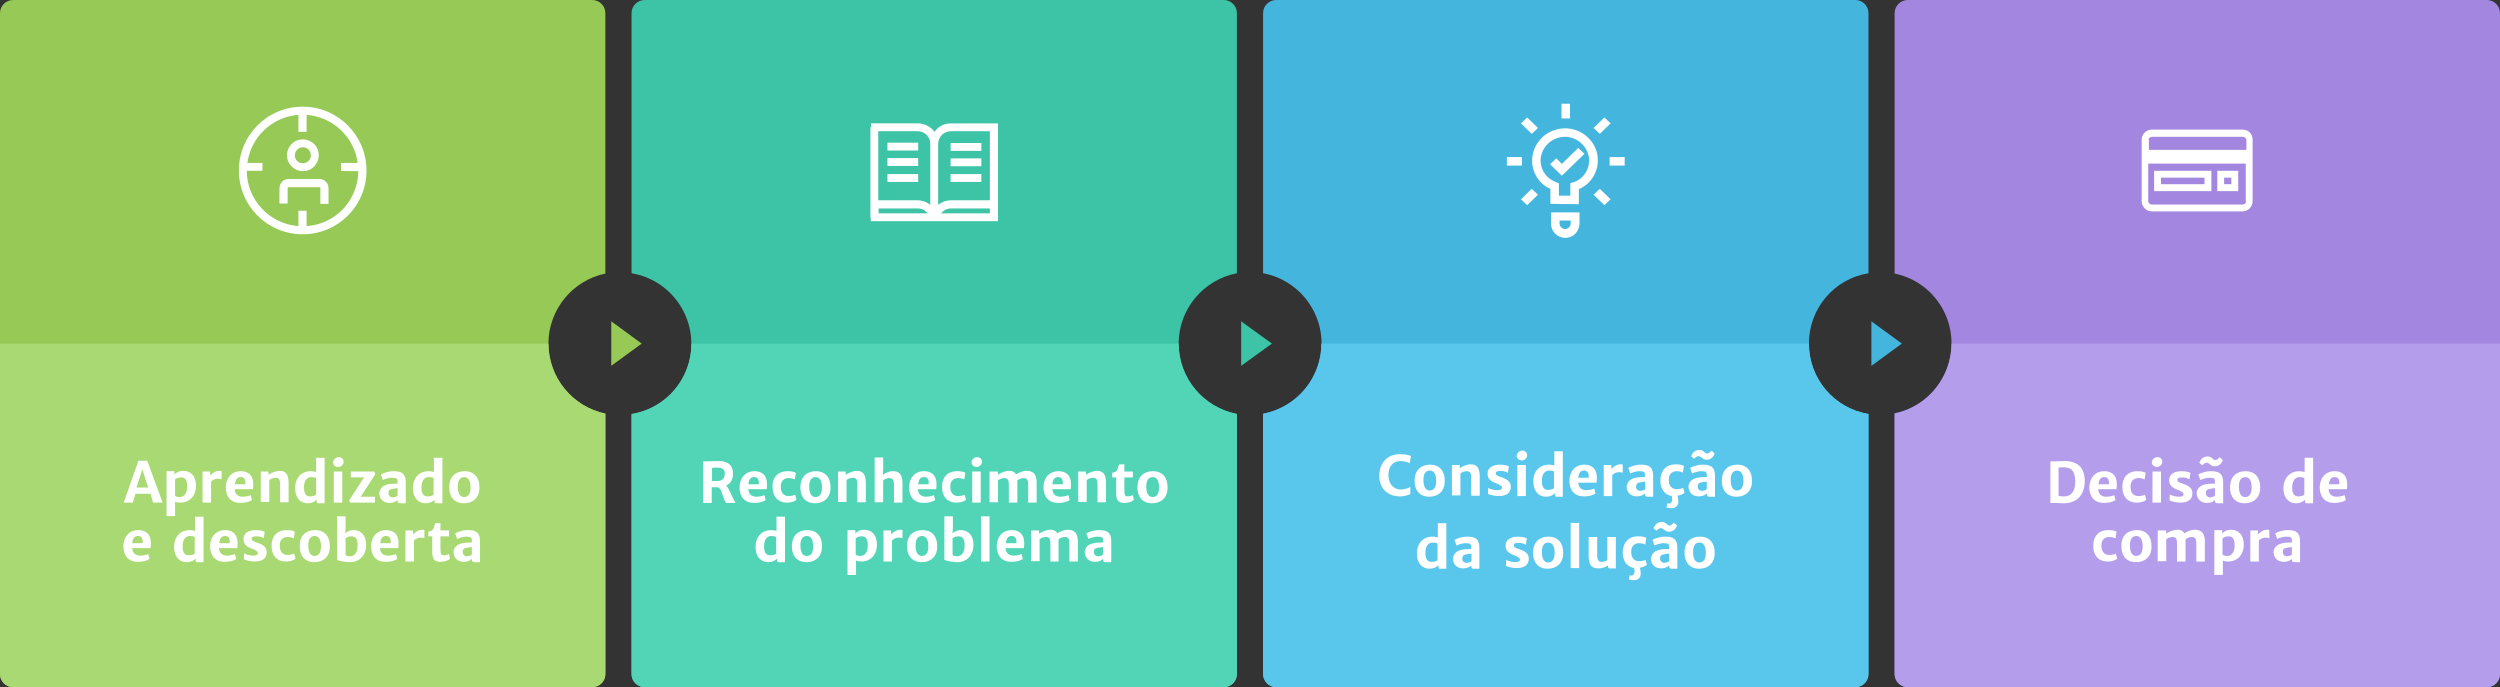 <?xml version="1.0" encoding="utf-8"?>
<!-- Generator: Adobe Illustrator 19.2.1, SVG Export Plug-In . SVG Version: 6.00 Build 0)  -->
<svg version="1.1" id="Layer_1" xmlns="http://www.w3.org/2000/svg" xmlns:xlink="http://www.w3.org/1999/xlink" x="0px" y="0px"
	 viewBox="0 0 764 210" style="enable-background:new 0 0 764 210;" xml:space="preserve">
<rect x="0" y="0" width="764" height="210" fill="#333333" stroke="none"/>
<style type="text/css">
	.st0{fill:#3DC3A5;}
	.st1{fill:#A386DF;}
	.st2{fill:#44B6DE;}
	.st3{fill:#52D5B7;}
	.st4{fill:#B49EEC;}
	.st5{fill:#96C955;}
	.st6{fill:#A9D973;}
	.st7{enable-background:new    ;}
	.st8{fill:#FFFFFF;}
	.st9{fill:#59C7EB;}
</style>
<title>jornada-hori</title>
<path class="st0" d="M360.2,105c0-10.5,7.5-19.5,17.8-21.5V4c0-2.2-1.8-4-4-4H197c-2.2,0-4,1.8-4,4v79.5c11.9,2,19.9,13.2,18,25.1
	c-1.5,9.2-8.8,16.5-18,18V206c0,2.2,1.8,4,4,4h177c2.2,0,4-1.8,4-4v-79.5C367.7,124.5,360.2,115.5,360.2,105z"/>
<path class="st1" d="M760,0H583c-2.2,0-4,1.8-4,4v79.6c11.8,2.4,19.4,14,16.9,25.8c-1.8,8.5-8.4,15.2-16.9,16.9V206c0,2.2,1.8,4,4,4
	h177c2.2,0,4-1.8,4-4V4C764,1.8,762.2,0,760,0z"/>
<path class="st2" d="M552.8,105c0-10.7,7.7-19.8,18.2-21.5V4c0-2.2-1.8-4-4-4H390c-2.2,0-4,1.8-4,4v79.5
	c11.8,2.2,19.7,13.6,17.5,25.4c-1.7,8.9-8.6,15.8-17.5,17.5V206c0,2.2,1.8,4,4,4h177c2.2,0,4-1.8,4-4v-79.5
	C560.5,124.8,552.8,115.7,552.8,105z"/>
<path class="st3" d="M360.2,105H211.3c0,10.7-7.7,19.8-18.3,21.5V206c0,2.2,1.8,4,4,4h177c2.2,0,4-1.8,4-4v-79.5
	C367.7,124.5,360.2,115.5,360.2,105z"/>
<path class="st4" d="M596.4,105c0,10.3-7.3,19.3-17.4,21.4V206c0,2.2,1.8,4,4,4h177c2.2,0,4-1.8,4-4V105H596.4z"/>
<path class="st5" d="M167.6,105c0-10.3,7.3-19.3,17.4-21.4V4c0-2.2-1.8-4-4-4H4C1.8,0,0,1.8,0,4v202c0,2.2,1.8,4,4,4h177
	c2.2,0,4-1.8,4-4v-79.6C174.9,124.3,167.6,115.3,167.6,105z"/>
<path class="st6" d="M167.6,105H0v101c0,2.2,1.8,4,4,4h177c2.2,0,4-1.8,4-4v-79.6C174.9,124.3,167.6,115.3,167.6,105z"/>
<g class="st7">
	<path class="st8" d="M42.3,140.8h2.7l4.7,12.8h-2.9l-0.8-2.7h-4.6l-0.8,2.7h-2.8L42.3,140.8z M45.3,149l-1.4-4.3l-0.4-1.3l-0.4,1.3
		l-1.4,4.3H45.3z"/>
	<path class="st8" d="M53.5,154.7v3h-2.6v-13.7h2.4v1c0.4-0.4,1.2-1.1,2.8-1.1c2,0,3.8,1.4,3.8,4.5c0,3.1-1.9,5.2-4.8,5.2
		c-0.7,0-1.2-0.1-1.6-0.3L53.5,154.7z M55,151.9c1.2,0,2.2-1.1,2.2-3.2c0-2.2-0.7-2.8-1.9-2.8c-0.7,0-1.4,0.3-1.8,0.6v5
		C53.8,151.8,54.4,151.9,55,151.9z"/>
	<path class="st8" d="M61.9,144.1h2.3l0.1,1.3c0.4-0.7,1.5-1.5,2.7-1.5c0.3,0,0.6,0,0.7,0.1v2.5c-0.2-0.1-0.4-0.2-1.1-0.2
		c-1.1,0-1.7,0.5-2.1,0.9v6.4h-2.6V144.1z"/>
	<path class="st8" d="M73.6,144c2,0,3.7,1,3.8,3.7c0,0.7,0,1.4-0.1,1.8h-5.6c0.1,1.6,1.1,2.3,2.5,2.3c0.7,0,1.9-0.2,2.4-0.5l0.4,1.5
		c-0.6,0.5-2,0.9-3.5,0.9c-2.9,0-4.5-1.8-4.5-4.9C69.1,146.1,70.7,144,73.6,144z M75,148c0.1-1.4-0.3-2.2-1.4-2.2
		c-1,0-1.6,0.5-1.8,2.2H75z"/>
	<path class="st8" d="M79.6,144.1H82l0.1,1c0.6-0.5,1.9-1.1,3.1-1.2c2-0.1,3,0.9,3,3.7v5.9h-2.6v-5.4c0-1.6-0.3-2.1-1.4-2.1
		c-0.5,0-1.3,0.2-1.9,0.7v6.7h-2.6V144.1z"/>
	<path class="st8" d="M95,144c0.6,0,1.2,0.1,1.6,0.3l0-0.8v-3.6h2.6v13.9h-1.8c-0.4,0-0.6-0.1-0.6-0.5v-0.6
		c-0.4,0.4-1.2,1.1-2.8,1.1c-2,0-3.8-1.5-3.8-4.6C90.2,146,92.1,144,95,144z M96.6,151.2v-5.1c-0.3-0.2-0.9-0.3-1.5-0.3
		c-1.2,0-2.2,1-2.2,3.1c0,2.1,0.7,2.8,1.9,2.8C95.5,151.7,96.2,151.5,96.6,151.2z"/>
	<path class="st8" d="M101.8,141.3c0-0.8,0.8-1.6,1.7-1.6c0.9,0,1.5,0.6,1.5,1.4c0,0.9-0.8,1.6-1.6,1.6
		C102.4,142.7,101.8,142.1,101.8,141.3z M102,144.1h2.6v9.5H102V144.1z"/>
	<path class="st8" d="M110.8,146.6l0.5-0.7h-4.1l0-1.8h7.2l0.3,0.8l-4,6.2l-0.5,0.7h4.4v1.8H107l-0.3-0.7L110.8,146.6z"/>
	<path class="st8" d="M117.7,148.3c1-0.5,2.6-0.5,3.8-0.5v-0.6c0-1-0.3-1.2-1.9-1.2c-0.5,0-1.8,0.3-2.6,0.7l-0.6-1.7
		c0.6-0.4,2.3-1,3.8-1c2.6,0,3.8,0.7,3.8,3.5v6.3h-1.5c-0.6,0-1,0-1-0.9v-0.1c-0.5,0.5-1.3,0.9-2.5,0.9c-1.9,0-3.1-1.3-3.1-3.1
		C116.1,149.5,116.7,148.7,117.7,148.3z M120,152c0.6,0,1.3-0.3,1.5-0.5v-2.3c-0.6,0-1.6,0.2-2,0.3c-0.4,0.1-0.8,0.4-0.8,1.1
		C118.7,151.5,119.3,152,120,152z"/>
	<path class="st8" d="M131,144c0.6,0,1.2,0.1,1.6,0.3l0-0.8v-3.6h2.6v13.9h-1.8c-0.4,0-0.6-0.1-0.6-0.5v-0.6
		c-0.4,0.4-1.2,1.1-2.8,1.1c-2,0-3.8-1.5-3.8-4.6C126.2,146,128.1,144,131,144z M132.5,151.2v-5.1c-0.3-0.2-0.9-0.3-1.5-0.3
		c-1.2,0-2.2,1-2.2,3.1c0,2.1,0.7,2.8,1.9,2.8C131.4,151.7,132.1,151.5,132.5,151.2z"/>
	<path class="st8" d="M142,144c3.3,0,4.6,2.4,4.5,5.1c0,3-2,4.7-4.7,4.7c-3.3,0-4.6-2.4-4.5-5.1C137.3,145.6,139.3,144,142,144z
		 M143.8,148.9c0-1.6-0.5-3.1-1.9-3.1c-1.4,0-2,1.1-2,2.9c0,1.7,0.5,3.2,1.9,3.2C143.2,151.9,143.8,150.8,143.8,148.9z"/>
</g>
<g class="st7">
	<path class="st8" d="M42.3,162c2,0,3.7,1,3.8,3.7c0,0.7,0,1.4-0.1,1.8h-5.6c0.1,1.6,1.1,2.3,2.5,2.3c0.7,0,1.9-0.2,2.4-0.5l0.4,1.5
		c-0.6,0.5-2,0.9-3.5,0.9c-2.9,0-4.5-1.8-4.5-4.9C37.8,164.1,39.4,162,42.3,162z M43.6,166c0.1-1.4-0.3-2.2-1.4-2.2
		c-1,0-1.6,0.5-1.8,2.2H43.6z"/>
	<path class="st8" d="M58,162c0.6,0,1.2,0.1,1.6,0.3l0-0.8v-3.6h2.6v13.9h-1.8c-0.4,0-0.6-0.1-0.6-0.5v-0.6
		c-0.4,0.4-1.2,1.1-2.8,1.1c-2,0-3.8-1.5-3.8-4.6C53.2,164,55.1,162,58,162z M59.5,169.2v-5.1c-0.3-0.2-0.9-0.3-1.5-0.3
		c-1.2,0-2.2,1-2.2,3.1c0,2.1,0.7,2.8,1.9,2.8C58.5,169.7,59.1,169.5,59.5,169.2z"/>
	<path class="st8" d="M68.8,162c2,0,3.7,1,3.8,3.7c0,0.7,0,1.4-0.1,1.8h-5.6c0.1,1.6,1.1,2.3,2.5,2.3c0.7,0,1.9-0.2,2.4-0.5l0.4,1.5
		c-0.6,0.5-2,0.9-3.5,0.9c-2.9,0-4.5-1.8-4.5-4.9C64.3,164.1,65.9,162,68.8,162z M70.2,166c0.1-1.4-0.3-2.2-1.4-2.2
		c-1,0-1.6,0.5-1.8,2.2H70.2z"/>
	<path class="st8" d="M74.6,169.1c0.3,0.2,1.5,0.7,2.7,0.7c1,0,1.5-0.2,1.5-0.8c0-0.5-0.7-0.9-2-1.4c-1.7-0.6-2.4-1.5-2.4-2.9
		c0-1.8,1.6-2.7,3.8-2.7c1.3,0,2.3,0.3,2.7,0.5l-0.3,2c-0.4-0.3-1.3-0.6-2.1-0.6c-1.1,0-1.6,0.2-1.6,0.7c0,0.6,0.5,0.9,1.9,1.3
		c1.9,0.7,2.7,1.5,2.7,2.8c0,2-1.4,2.9-3.7,2.9c-1.4,0-2.8-0.4-3.3-0.7L74.6,169.1z"/>
	<path class="st8" d="M87.6,162c1.2,0,2.1,0.2,2.5,0.5l-0.3,2c-0.5-0.2-1-0.4-1.9-0.4c-1.1,0-2.4,0.6-2.4,2.5c-0.1,2,1,3,2.3,3
		c0.9,0,1.7-0.2,2.1-0.4l0.4,1.5c-0.6,0.6-1.7,0.9-2.9,0.9c-2.9,0-4.4-2-4.4-4.7C82.9,164.2,84.4,162,87.6,162z"/>
	<path class="st8" d="M96.3,162c3.3,0,4.6,2.4,4.5,5.1c0,3-2,4.7-4.7,4.7c-3.3,0-4.6-2.4-4.5-5.1C91.6,163.6,93.6,162,96.3,162z
		 M98.1,166.9c0-1.6-0.5-3.1-1.9-3.1c-1.4,0-2,1.1-2,2.9c0,1.7,0.5,3.2,1.9,3.2C97.5,169.9,98.1,168.8,98.1,166.9z"/>
	<path class="st8" d="M103,157.8h2.6v3.6l-0.1,1.6c0.4-0.4,1.2-1,2.6-1c2,0,3.8,1.4,3.8,4.5c0,3.1-2,5.3-4.9,5.3
		c-1.7,0-3.7-0.5-4-0.7V157.8z M107.1,170c1.2,0,2.2-1.2,2.2-3.3c0-2.2-0.7-2.8-1.9-2.8c-0.7,0-1.4,0.3-1.8,0.6v5.1
		C105.8,169.9,106.3,170,107.1,170z"/>
	<path class="st8" d="M118,162c2,0,3.7,1,3.8,3.7c0,0.7,0,1.4-0.1,1.8h-5.6c0.1,1.6,1.1,2.3,2.5,2.3c0.7,0,1.9-0.2,2.4-0.5l0.4,1.5
		c-0.6,0.5-2,0.9-3.5,0.9c-2.9,0-4.5-1.8-4.5-4.9C113.5,164.1,115.1,162,118,162z M119.4,166c0.1-1.4-0.3-2.2-1.4-2.2
		c-1,0-1.6,0.5-1.8,2.2H119.4z"/>
	<path class="st8" d="M123.9,162.1h2.3l0.1,1.3c0.4-0.7,1.5-1.5,2.7-1.5c0.3,0,0.6,0,0.7,0.1v2.5c-0.2-0.1-0.4-0.2-1.1-0.2
		c-1.1,0-1.7,0.5-2.1,0.9v6.4h-2.6V162.1z"/>
	<path class="st8" d="M132,163.9h-1.1v-1.4c0.8-0.2,1.3-0.4,1.5-0.9c0.2-0.4,0.4-1,0.6-1.7h1.6v2.2h2.6v1.8h-2.6v3.8
		c0,1.9,0.3,2,1.1,2c0.4,0,1.2-0.2,1.5-0.4l0.3,1.5c-0.5,0.4-1.5,0.9-2.8,0.9c-1.9,0-2.6-0.8-2.6-2.9V163.9z"/>
	<path class="st8" d="M140.4,166.3c1-0.5,2.6-0.5,3.8-0.5v-0.6c0-1-0.3-1.2-1.9-1.2c-0.5,0-1.8,0.3-2.6,0.7l-0.6-1.7
		c0.6-0.4,2.3-1,3.8-1c2.6,0,3.8,0.7,3.8,3.5v6.3h-1.5c-0.6,0-1,0-1-0.9v-0.1c-0.5,0.5-1.3,0.9-2.5,0.9c-1.9,0-3.1-1.3-3.1-3.1
		C138.7,167.5,139.4,166.7,140.4,166.3z M142.7,170c0.6,0,1.3-0.3,1.5-0.5v-2.3c-0.6,0-1.6,0.2-2,0.3c-0.4,0.1-0.8,0.4-0.8,1.1
		C141.4,169.5,142,170,142.7,170z"/>
</g>
<g class="st7">
	<path class="st8" d="M214.9,141h1.2c0.8,0,1.5-0.1,3.4-0.1c2.4,0,4.5,0.8,4.5,3.8c0,2-0.8,3.1-2.1,3.7c1,0.9,1.5,2.9,2.4,4.4
		l0.5,0.9h-2.9c-0.1-0.2-0.2-0.4-0.5-0.9c-0.7-1.5-1-3.9-2.2-3.9c-0.4,0-1,0-1.7,0v4.8h-2.6V141z M219.3,147c1.6,0,2.2-1.1,2.2-2.2
		c0-1-0.3-1.9-2.3-1.9c-0.6,0-1.2,0-1.6,0.1v4C217.9,147,218.9,147,219.3,147z"/>
	<path class="st8" d="M230.6,144c2,0,3.7,1,3.8,3.7c0,0.7,0,1.4-0.1,1.8h-5.6c0.1,1.6,1.1,2.3,2.5,2.3c0.7,0,1.9-0.2,2.4-0.5
		l0.4,1.5c-0.6,0.5-2,0.9-3.5,0.9c-2.9,0-4.5-1.8-4.5-4.9C226.1,146.1,227.7,144,230.6,144z M231.9,148c0.1-1.4-0.3-2.2-1.4-2.2
		c-1,0-1.6,0.5-1.8,2.2H231.9z"/>
	<path class="st8" d="M240.7,144c1.2,0,2.1,0.2,2.5,0.5l-0.3,2c-0.5-0.2-1-0.4-1.9-0.4c-1.1,0-2.4,0.6-2.4,2.5c-0.1,2,1,3,2.3,3
		c0.9,0,1.7-0.2,2.1-0.4l0.4,1.5c-0.6,0.6-1.7,0.9-2.9,0.9c-2.9,0-4.4-2-4.4-4.7C235.9,146.2,237.5,144,240.7,144z"/>
	<path class="st8" d="M249.3,144c3.3,0,4.6,2.4,4.5,5.1c0,3-2,4.7-4.7,4.7c-3.3,0-4.6-2.4-4.5-5.1C244.7,145.6,246.7,144,249.3,144z
		 M251.2,148.9c0-1.6-0.5-3.1-1.9-3.1c-1.4,0-2,1.1-2,2.9c0,1.7,0.5,3.2,1.9,3.2C250.6,151.9,251.2,150.8,251.2,148.9z"/>
	<path class="st8" d="M256.1,144.1h2.3l0.1,1c0.6-0.5,1.9-1.1,3.1-1.2c2-0.1,3,0.9,3,3.7v5.9H262v-5.4c0-1.6-0.3-2.1-1.4-2.1
		c-0.5,0-1.3,0.2-1.9,0.7v6.7h-2.6V144.1z"/>
	<path class="st8" d="M267.3,139.8h2.6v3.6l-0.1,1.7c0.7-0.5,1.9-1.1,2.9-1.1c2.1-0.1,3.1,1,3.1,3.7v5.9h-2.6v-5.4
		c0-1.5-0.4-2.1-1.4-2.1c-0.5,0-1.3,0.2-1.9,0.7v6.7h-2.6V139.8z"/>
	<path class="st8" d="M282.4,144c2,0,3.7,1,3.8,3.7c0,0.7,0,1.4-0.1,1.8h-5.6c0.1,1.6,1.1,2.3,2.5,2.3c0.7,0,1.9-0.2,2.4-0.5
		l0.4,1.5c-0.6,0.5-2,0.9-3.5,0.9c-2.9,0-4.5-1.8-4.5-4.9C277.9,146.1,279.5,144,282.4,144z M283.8,148c0.1-1.4-0.3-2.2-1.4-2.2
		c-1,0-1.6,0.5-1.8,2.2H283.8z"/>
	<path class="st8" d="M292.5,144c1.2,0,2.1,0.2,2.5,0.5l-0.3,2c-0.5-0.2-1-0.4-1.9-0.4c-1.1,0-2.4,0.6-2.4,2.5c-0.1,2,1,3,2.3,3
		c0.9,0,1.7-0.2,2.1-0.4l0.4,1.5c-0.6,0.6-1.7,0.9-2.9,0.9c-2.9,0-4.4-2-4.4-4.7C287.8,146.2,289.3,144,292.5,144z"/>
	<path class="st8" d="M296.9,141.3c0-0.8,0.8-1.6,1.7-1.6c0.9,0,1.5,0.6,1.5,1.4c0,0.9-0.8,1.6-1.6,1.6
		C297.6,142.7,296.9,142.1,296.9,141.3z M297.1,144.1h2.6v9.5h-2.6V144.1z"/>
	<path class="st8" d="M302.6,144.1h2.3l0.1,1c0.6-0.5,1.9-1.1,3.1-1.2s2,0.3,2.4,1.1c0.6-0.4,1.8-1.1,3.2-1.1c2,0,3.1,0.9,3.1,3.7v6
		h-2.6v-5.4c0-1.5-0.3-2.1-1.4-2.1c-0.6,0-1.4,0.3-1.9,0.7c0,0.3,0,0.6,0,0.9v5.9h-2.6v-5.4c0-1.5-0.3-2.1-1.4-2.1
		c-0.5,0-1.3,0.2-1.9,0.7v6.7h-2.6V144.1z"/>
	<path class="st8" d="M323.5,144c2,0,3.7,1,3.8,3.7c0,0.7,0,1.4-0.1,1.8h-5.6c0.1,1.6,1.1,2.3,2.5,2.3c0.7,0,1.9-0.2,2.4-0.5
		l0.4,1.5c-0.6,0.5-2,0.9-3.5,0.9c-2.9,0-4.5-1.8-4.5-4.9C318.9,146.1,320.6,144,323.5,144z M324.8,148c0.1-1.4-0.3-2.2-1.4-2.2
		c-1,0-1.6,0.5-1.8,2.2H324.8z"/>
	<path class="st8" d="M329.5,144.1h2.3l0.1,1c0.6-0.5,1.9-1.1,3.1-1.2c2-0.1,3,0.9,3,3.7v5.9h-2.6v-5.4c0-1.6-0.3-2.1-1.4-2.1
		c-0.5,0-1.3,0.2-1.9,0.7v6.7h-2.6V144.1z"/>
	<path class="st8" d="M341,145.9h-1.1v-1.4c0.8-0.2,1.3-0.4,1.5-0.9c0.2-0.4,0.4-1,0.6-1.7h1.6v2.2h2.6v1.8h-2.6v3.8
		c0,1.9,0.3,2,1.1,2c0.4,0,1.2-0.2,1.5-0.4l0.3,1.5c-0.5,0.4-1.5,0.9-2.8,0.9c-1.9,0-2.6-0.8-2.6-2.9V145.9z"/>
	<path class="st8" d="M352.3,144c3.3,0,4.6,2.4,4.5,5.1c0,3-2,4.7-4.7,4.7c-3.3,0-4.6-2.4-4.5-5.1C347.7,145.6,349.6,144,352.3,144z
		 M354.2,148.9c0-1.6-0.5-3.1-1.9-3.1c-1.4,0-2,1.1-2,2.9c0,1.7,0.5,3.2,1.9,3.2C353.6,151.9,354.2,150.8,354.2,148.9z"/>
</g>
<g class="st7">
	<path class="st8" d="M235.7,162c0.6,0,1.2,0.1,1.6,0.3l0-0.8v-3.6h2.6v13.9h-1.8c-0.4,0-0.6-0.1-0.6-0.5v-0.6
		c-0.4,0.4-1.2,1.1-2.8,1.1c-2,0-3.8-1.5-3.8-4.6C230.9,164,232.8,162,235.7,162z M237.2,169.2v-5.1c-0.3-0.2-0.9-0.3-1.5-0.3
		c-1.2,0-2.2,1-2.2,3.1c0,2.1,0.7,2.8,1.9,2.8C236.2,169.7,236.8,169.5,237.2,169.2z"/>
	<path class="st8" d="M246.7,162c3.3,0,4.6,2.4,4.5,5.1c0,3-2,4.7-4.7,4.7c-3.3,0-4.6-2.4-4.5-5.1C242.1,163.6,244,162,246.7,162z
		 M248.5,166.9c0-1.6-0.5-3.1-1.9-3.1c-1.4,0-2,1.1-2,2.9c0,1.7,0.5,3.2,1.9,3.2C248,169.9,248.5,168.8,248.5,166.9z"/>
	<path class="st8" d="M261.6,172.7v3H259v-13.7h2.4v1c0.4-0.4,1.2-1.1,2.8-1.1c2,0,3.8,1.4,3.8,4.5c0,3.1-1.9,5.2-4.8,5.2
		c-0.7,0-1.2-0.1-1.6-0.3L261.6,172.7z M263,169.9c1.2,0,2.2-1.1,2.2-3.2c0-2.2-0.7-2.8-1.9-2.8c-0.7,0-1.4,0.3-1.8,0.6v5
		C261.9,169.8,262.4,169.9,263,169.9z"/>
	<path class="st8" d="M270,162.1h2.3l0.1,1.3c0.4-0.7,1.5-1.5,2.7-1.5c0.3,0,0.6,0,0.7,0.1v2.5c-0.2-0.1-0.4-0.2-1.1-0.2
		c-1.1,0-1.7,0.5-2.1,0.9v6.4H270V162.1z"/>
	<path class="st8" d="M281.9,162c3.3,0,4.6,2.4,4.5,5.1c0,3-2,4.7-4.7,4.7c-3.3,0-4.6-2.4-4.5-5.1C277.2,163.6,279.2,162,281.9,162z
		 M283.7,166.9c0-1.6-0.5-3.1-1.9-3.1c-1.4,0-2,1.1-2,2.9c0,1.7,0.5,3.2,1.9,3.2C283.1,169.9,283.7,168.8,283.7,166.9z"/>
	<path class="st8" d="M288.6,157.8h2.6v3.6l-0.1,1.6c0.4-0.4,1.2-1,2.6-1c2,0,3.8,1.4,3.8,4.5c0,3.1-2,5.3-4.9,5.3
		c-1.7,0-3.7-0.5-4-0.7V157.8z M292.6,170c1.2,0,2.2-1.2,2.2-3.3c0-2.2-0.7-2.8-1.9-2.8c-0.7,0-1.4,0.3-1.8,0.6v5.1
		C291.4,169.9,291.9,170,292.6,170z"/>
	<path class="st8" d="M299.8,157.8h2.6v13.8h-2.6V157.8z"/>
	<path class="st8" d="M309.2,162c2,0,3.7,1,3.8,3.7c0,0.7,0,1.4-0.1,1.8h-5.6c0.1,1.6,1.1,2.3,2.5,2.3c0.7,0,1.9-0.2,2.4-0.5
		l0.4,1.5c-0.6,0.5-2,0.9-3.5,0.9c-2.9,0-4.5-1.8-4.5-4.9C304.7,164.1,306.3,162,309.2,162z M310.6,166c0.1-1.4-0.3-2.2-1.4-2.2
		c-1,0-1.6,0.5-1.8,2.2H310.6z"/>
	<path class="st8" d="M315.2,162.1h2.3l0.1,1c0.6-0.5,1.9-1.1,3.1-1.2s2,0.3,2.4,1.1c0.6-0.4,1.8-1.1,3.2-1.1c2,0,3.1,0.9,3.1,3.7v6
		h-2.6v-5.4c0-1.5-0.3-2.1-1.4-2.1c-0.6,0-1.4,0.3-1.9,0.7c0,0.3,0,0.6,0,0.9v5.9H321v-5.4c0-1.5-0.3-2.1-1.4-2.1
		c-0.5,0-1.3,0.2-1.9,0.7v6.7h-2.6V162.1z"/>
	<path class="st8" d="M333.3,166.3c1-0.5,2.6-0.5,3.8-0.5v-0.6c0-1-0.3-1.2-1.9-1.2c-0.5,0-1.8,0.3-2.6,0.7l-0.6-1.7
		c0.6-0.4,2.3-1,3.8-1c2.6,0,3.8,0.7,3.8,3.5v6.3h-1.5c-0.6,0-1,0-1-0.9v-0.1c-0.5,0.5-1.3,0.9-2.5,0.9c-1.9,0-3.1-1.3-3.1-3.1
		C331.6,167.5,332.2,166.7,333.3,166.3z M335.6,170c0.6,0,1.3-0.3,1.5-0.5v-2.3c-0.6,0-1.6,0.2-2,0.3c-0.4,0.1-0.8,0.4-0.8,1.1
		C334.3,169.5,334.8,170,335.6,170z"/>
</g>
<g class="st7">
	<path class="st8" d="M626.5,141h1.3c0.7,0,1.7-0.1,3.1-0.1c4.2,0,6.2,2.2,6.2,6.1c0,4.3-2.5,6.8-6.4,6.8c-1.2,0-2.1-0.1-2.8-0.1
		h-1.3V141z M630.8,151.7c2,0,3.4-1.3,3.4-4.5c0-3.3-1.2-4.4-3.7-4.4c-0.5,0-1.1,0.1-1.4,0.1v8.6
		C629.6,151.7,630.2,151.7,630.8,151.7z"/>
	<path class="st8" d="M643.1,144c2,0,3.7,1,3.8,3.7c0,0.7,0,1.4-0.1,1.8h-5.6c0.1,1.6,1.1,2.3,2.5,2.3c0.7,0,1.9-0.2,2.4-0.5
		l0.4,1.5c-0.6,0.5-2,0.9-3.5,0.9c-2.9,0-4.5-1.8-4.5-4.9C638.6,146.1,640.2,144,643.1,144z M644.5,148c0.1-1.4-0.3-2.2-1.4-2.2
		c-1,0-1.6,0.5-1.8,2.2H644.5z"/>
	<path class="st8" d="M653.2,144c1.2,0,2.1,0.2,2.5,0.5l-0.3,2c-0.5-0.2-1-0.4-1.9-0.4c-1.1,0-2.4,0.6-2.4,2.5c-0.1,2,1,3,2.3,3
		c0.9,0,1.7-0.2,2.1-0.4l0.4,1.5c-0.6,0.6-1.7,0.9-2.9,0.9c-2.9,0-4.4-2-4.4-4.7C648.5,146.2,650,144,653.2,144z"/>
	<path class="st8" d="M657.6,141.3c0-0.8,0.8-1.6,1.7-1.6c0.9,0,1.5,0.6,1.5,1.4c0,0.9-0.8,1.6-1.6,1.6
		C658.3,142.7,657.6,142.1,657.6,141.3z M657.8,144.1h2.6v9.5h-2.6V144.1z"/>
	<path class="st8" d="M663.1,151.1c0.3,0.2,1.5,0.7,2.7,0.7c1,0,1.5-0.2,1.5-0.8c0-0.5-0.7-0.9-2-1.4c-1.7-0.6-2.4-1.5-2.4-2.9
		c0-1.8,1.6-2.7,3.8-2.7c1.3,0,2.3,0.3,2.7,0.5l-0.3,2c-0.4-0.3-1.3-0.6-2.1-0.6c-1.1,0-1.6,0.2-1.6,0.7c0,0.6,0.5,0.9,1.9,1.3
		c1.9,0.7,2.7,1.5,2.7,2.8c0,2-1.4,2.9-3.7,2.9c-1.4,0-2.8-0.4-3.3-0.7L663.1,151.1z"/>
	<path class="st8" d="M673.1,148.3c1-0.5,2.6-0.5,3.8-0.5v-0.6c0-1-0.3-1.2-1.9-1.2c-0.5,0-1.8,0.3-2.6,0.7l-0.6-1.7
		c0.6-0.4,2.3-1,3.8-1c2.6,0,3.8,0.7,3.8,3.5v6.3h-1.5c-0.6,0-1,0-1-0.9v-0.1c-0.5,0.5-1.3,0.9-2.5,0.9c-1.9,0-3.1-1.3-3.1-3.1
		C671.4,149.5,672.1,148.7,673.1,148.3z M672.1,141.4c0.4-1,1.2-1.9,2.5-1.9c1.4,0,1.6,1.1,2.4,1.1c0.6,0,1-0.5,1.3-0.9l1,0.9
		c-0.4,1.1-1.2,1.9-2.5,1.9c-1.3,0-1.5-1.1-2.5-1.1c-0.5,0-1,0.5-1.3,0.8L672.1,141.4z M675.4,152c0.6,0,1.3-0.3,1.5-0.5v-2.3
		c-0.6,0-1.6,0.2-2,0.3c-0.4,0.1-0.8,0.4-0.8,1.1C674.1,151.5,674.7,152,675.4,152z"/>
	<path class="st8" d="M686.2,144c3.3,0,4.6,2.4,4.5,5.1c0,3-2,4.7-4.7,4.7c-3.3,0-4.6-2.4-4.5-5.1C681.6,145.6,683.5,144,686.2,144z
		 M688.1,148.9c0-1.6-0.5-3.1-1.9-3.1c-1.4,0-2,1.1-2,2.9c0,1.7,0.5,3.2,1.9,3.2C687.5,151.9,688.1,150.8,688.1,148.9z"/>
	<path class="st8" d="M702.7,144c0.6,0,1.2,0.1,1.6,0.3l0-0.8v-3.6h2.6v13.9H705c-0.4,0-0.6-0.1-0.6-0.5v-0.6
		c-0.4,0.4-1.2,1.1-2.8,1.1c-2,0-3.8-1.5-3.8-4.6C697.9,146,699.8,144,702.7,144z M704.2,151.2v-5.1c-0.3-0.2-0.9-0.3-1.5-0.3
		c-1.2,0-2.2,1-2.2,3.1c0,2.1,0.7,2.8,1.9,2.8C703.2,151.7,703.8,151.5,704.2,151.2z"/>
	<path class="st8" d="M713.5,144c2,0,3.7,1,3.8,3.7c0,0.7,0,1.4-0.1,1.8h-5.6c0.1,1.6,1.1,2.3,2.5,2.3c0.7,0,1.9-0.2,2.4-0.5
		l0.4,1.5c-0.6,0.5-2,0.9-3.5,0.9c-2.9,0-4.5-1.8-4.5-4.9C709,146.1,710.6,144,713.5,144z M714.9,148c0.1-1.4-0.3-2.2-1.4-2.2
		c-1,0-1.6,0.5-1.8,2.2H714.9z"/>
</g>
<g class="st7">
	<path class="st8" d="M644.3,162c1.2,0,2.1,0.2,2.5,0.5l-0.3,2c-0.5-0.2-1-0.4-1.9-0.4c-1.1,0-2.4,0.6-2.4,2.5c-0.1,2,1,3,2.3,3
		c0.9,0,1.7-0.2,2.1-0.4l0.4,1.5c-0.6,0.6-1.7,0.9-2.9,0.9c-2.9,0-4.4-2-4.4-4.7C639.6,164.2,641.1,162,644.3,162z"/>
	<path class="st8" d="M653,162c3.3,0,4.6,2.4,4.5,5.1c0,3-2,4.7-4.7,4.7c-3.3,0-4.6-2.4-4.5-5.1C648.3,163.6,650.3,162,653,162z
		 M654.8,166.9c0-1.6-0.5-3.1-1.9-3.1c-1.4,0-2,1.1-2,2.9c0,1.7,0.5,3.2,1.9,3.2C654.2,169.9,654.8,168.8,654.8,166.9z"/>
	<path class="st8" d="M659.7,162.1h2.3l0,1c0.6-0.5,1.9-1.1,3.1-1.2s2,0.3,2.4,1.1c0.6-0.4,1.8-1.1,3.2-1.1c2,0,3.1,0.9,3.1,3.7v6
		h-2.6v-5.4c0-1.5-0.3-2.1-1.4-2.1c-0.6,0-1.4,0.3-1.9,0.7c0,0.3,0,0.6,0,0.9v5.9h-2.6v-5.4c0-1.5-0.3-2.1-1.4-2.1
		c-0.5,0-1.3,0.2-1.9,0.7v6.7h-2.6V162.1z"/>
	<path class="st8" d="M679.3,172.7v3h-2.6v-13.7h2.4v1c0.4-0.4,1.2-1.1,2.8-1.1c2,0,3.8,1.4,3.8,4.5c0,3.1-1.9,5.2-4.8,5.2
		c-0.7,0-1.2-0.1-1.6-0.3L679.3,172.7z M680.7,169.9c1.2,0,2.2-1.1,2.2-3.2c0-2.2-0.7-2.8-1.9-2.8c-0.7,0-1.4,0.3-1.8,0.6v5
		C679.6,169.8,680.1,169.9,680.7,169.9z"/>
	<path class="st8" d="M687.7,162.1h2.3l0.1,1.3c0.4-0.7,1.5-1.5,2.7-1.5c0.3,0,0.6,0,0.7,0.1v2.5c-0.2-0.1-0.4-0.2-1.1-0.2
		c-1.1,0-1.7,0.5-2.1,0.9v6.4h-2.6V162.1z"/>
	<path class="st8" d="M696.6,166.3c1-0.5,2.6-0.5,3.8-0.5v-0.6c0-1-0.3-1.2-1.9-1.2c-0.5,0-1.8,0.3-2.6,0.7l-0.6-1.7
		c0.6-0.4,2.3-1,3.8-1c2.6,0,3.8,0.7,3.8,3.5v6.3h-1.5c-0.6,0-1,0-1-0.9v-0.1c-0.5,0.5-1.3,0.9-2.5,0.9c-1.9,0-3.1-1.3-3.1-3.1
		C694.9,167.5,695.6,166.7,696.6,166.3z M698.9,170c0.6,0,1.3-0.3,1.5-0.5v-2.3c-0.6,0-1.6,0.2-2,0.3c-0.4,0.1-0.8,0.4-0.8,1.1
		C697.6,169.5,698.2,170,698.9,170z"/>
</g>
<polygon class="st5" points="196.1,105 186.8,111.8 186.8,98.2 "/>
<polygon class="st0" points="388.7,105 379.3,111.8 379.3,98.2 "/>
<polygon class="st2" points="581.2,105 571.9,111.8 571.9,98.2 "/>
<path class="st8" d="M97.7,54.7h-9.6c-1.5,0-2.7,1.3-2.7,2.9v4.6h2.5v-4.6c0-0.2,0.1-0.3,0.2-0.4h9.6c0.2,0.1,0.3,0.2,0.2,0.4v4.7
	h2.5v-4.7C100.4,56,99.2,54.7,97.7,54.7"/>
<path class="st8" d="M92.5,32.6C81.7,32.6,73,41.3,73,52.1s8.7,19.5,19.5,19.5c10.8,0,19.5-8.7,19.5-19.5c0,0,0,0,0,0
	C112,41.4,103.3,32.6,92.5,32.6 M109.5,52.3c-0.1,8.9-6.9,16.2-15.8,16.8v-4.7h-2.5v4.7c-8.9-0.7-15.7-8-15.8-16.9h4.8v-2.4h-4.6
	c1.1-8,7.6-14.1,15.6-14.7v5.2h2.5v-5.2c8,0.6,14.6,6.8,15.6,14.7h-5.1v2.4C104.3,52.3,109.5,52.3,109.5,52.3z"/>
<path class="st8" d="M92.6,52.3c2.7,0,4.8-2.2,4.8-4.9c0-2.7-2.2-4.8-4.9-4.8c-2.7,0-4.8,2.2-4.8,4.9C87.7,50.1,89.9,52.3,92.6,52.3
	 M92.6,45c1.3,0,2.4,1.1,2.4,2.5c0,1.3-1.1,2.4-2.5,2.4c-1.3,0-2.4-1.1-2.4-2.4C90.1,46.1,91.2,45,92.6,45"/>
<path class="st8" d="M285.6,40.3c-1.2-1.6-3.1-2.6-5.1-2.6h-14.3v1.2H266v27.5h0.1v1.2H305v-2.4h0v-1.5h0v-2.4h0V40.1h0v-2.4h-14.3
	C288.6,37.7,286.7,38.6,285.6,40.3 M284.3,44v18.6c-1.1-0.9-2.5-1.4-3.9-1.4h-12V40.1h12C282.6,40.1,284.3,41.8,284.3,44
	 M268.5,65.2v-1.5h12c1.2,0,2.3,0.6,3,1.5H268.5z M302.5,65.2h-14.9c0.7-0.9,1.9-1.5,3-1.5h11.9L302.5,65.2L302.5,65.2z M302.5,61.2
	h-11.9c-1.4,0-2.8,0.5-3.9,1.4V44c0-2.1,1.7-3.9,3.9-3.9h11.9V61.2z"/>
<path class="st8" d="M290.5,46.1h9.4v-2.4h-9.4V46.1z"/>
<path class="st8" d="M290.5,50.8h9.4v-2.4h-9.4V50.8z"/>
<path class="st8" d="M290.5,55.6h9.4v-2.4h-9.4V55.6z"/>
<path class="st8" d="M280.6,43.6h-9.4v2.4h9.4V43.6z"/>
<path class="st8" d="M280.6,48.3h-9.4v2.4h9.4C280.6,50.8,280.6,48.3,280.6,48.3z"/>
<path class="st8" d="M280.6,53.2h-9.4v2.4h9.4V53.2z"/>
<path class="st8" d="M487.9,46.2c-1.7-5.3-7.4-8.2-12.7-6.5c-4.1,1.3-6.9,5-7,9.3c0,2.8,1.2,5.5,3.3,7.3c0.7,0.6,1.5,1.1,2.3,1.4
	v4.6l8.7,0.1v-4.6c0.8-0.3,1.5-0.8,2.2-1.3C487.8,54,489,50,487.9,46.2 M483.1,54.5c-0.7,0.5-1.4,1-2.3,1.2l-0.9,0.3v3.8l-3.5,0V56
	l-0.8-0.3c-0.8-0.3-1.6-0.8-2.3-1.3c-1.6-1.4-2.5-3.3-2.5-5.4c0.1-4.1,3.6-7.3,7.7-7.2c3.1,0.1,5.8,2.2,6.8,5.1
	C486.2,49.7,485.3,52.6,483.1,54.5"/>
<path class="st8" d="M460.5,50.6h4.6V48h-4.6V50.6z"/>
<path class="st8" d="M496.5,48h-4.6v2.6h4.6V48z"/>
<path class="st8" d="M470,39.1l-3.3-3.2l-1.9,1.8l3.3,3.2L470,39.1z"/>
<path class="st8" d="M492.2,60.9l-3.3-3.2l-1.9,1.8l3.3,3.2L492.2,60.9z"/>
<path class="st8" d="M477.2,36.2h2.6l0-4.5h-2.6L477.2,36.2z"/>
<path class="st8" d="M492.2,37.7l-1.9-1.8l-3.3,3.2l1.9,1.8L492.2,37.7z"/>
<path class="st8" d="M470,59.5l-1.9-1.8l-3.3,3.2l1.9,1.8L470,59.5z"/>
<path class="st8" d="M477.3,50.1l-1.7-1.7l-1.9,1.8l3.6,3.5l6.9-6.7l-1.9-1.8L477.3,50.1z"/>
<path class="st8" d="M474,68.4c0,2.4,2,4.3,4.4,4.3c2.3,0,4.2-1.9,4.3-4.3v-3.5H474L474,68.4L474,68.4z M476.6,67.4h3.4v0.9
	c0,0.9-0.8,1.7-1.7,1.7c-0.9,0-1.7-0.8-1.7-1.7V67.4z"/>
<path class="st8" d="M685.3,39.6h-27.7c-1.7,0-3.1,1.4-3.1,3.1v18.8c0,1.7,1.4,3.1,3.1,3.1h27.7c1.7,0,3.1-1.4,3.1-3.1V42.8
	C688.5,41,687.1,39.6,685.3,39.6 M656.6,42.8c0-0.6,0.5-1,1.1-1h27.7c0.6,0,1.1,0.5,1.1,1v3h-29.8V42.8z M686.4,61.5
	c0,0.6-0.5,1-1.1,1h-27.7c-0.6,0-1.1-0.5-1.1-1V50h29.8V61.5z"/>
<path class="st8" d="M675.8,52.2h-17.5v6.2h17.5V52.2z M673.7,56.3h-13.3v-2h13.3C673.7,54.3,673.7,56.3,673.7,56.3z"/>
<path class="st8" d="M684,52.2h-6.4v6.2h6.4V52.2z M681.9,56.3h-2.2v-2h2.2C681.9,54.3,681.9,56.3,681.9,56.3z"/>
<path class="st9" d="M552.8,105H403.8c0,10.5-7.5,19.5-17.8,21.5V206c0,2.2,1.8,4,4,4h177c2.2,0,4-1.8,4-4v-79.5
	C560.5,124.8,552.8,115.7,552.8,105z"/>
<g class="st7">
	<path class="st8" d="M427.8,138.8c1.8,0,2.6,0.3,3.4,0.5l-0.4,2.3c-0.4-0.2-1.2-0.7-2.9-0.7c-2.1,0-3.6,1.6-3.6,4.2
		c0,2.6,1.4,4.5,3.8,4.5c1.1,0,2.5-0.5,2.9-0.8l0,2.2c-0.7,0.3-1.7,0.7-3.2,0.7c-3.9,0-6.3-2.6-6.3-6.4
		C421.6,141.1,424.3,138.8,427.8,138.8z"/>
	<path class="st8" d="M437,142c3.3,0,4.6,2.4,4.5,5.1c0,3-2,4.7-4.7,4.7c-3.3,0-4.6-2.4-4.5-5.1C432.4,143.6,434.3,142,437,142z
		 M438.9,146.9c0-1.6-0.5-3.1-1.9-3.1c-1.4,0-2,1.1-2,2.9c0,1.7,0.5,3.2,1.9,3.2C438.3,149.9,438.9,148.8,438.9,146.9z"/>
	<path class="st8" d="M443.8,142.1h2.3l0,1c0.6-0.5,1.9-1.1,3.1-1.2c2-0.1,3,0.9,3,3.7v5.9h-2.6v-5.4c0-1.6-0.3-2.1-1.4-2.1
		c-0.5,0-1.3,0.2-1.9,0.7v6.7h-2.6V142.1z"/>
	<path class="st8" d="M454.8,149.1c0.3,0.2,1.5,0.7,2.7,0.7c1,0,1.5-0.2,1.5-0.8c0-0.5-0.7-0.9-2-1.4c-1.7-0.6-2.4-1.5-2.4-2.9
		c0-1.8,1.6-2.7,3.8-2.7c1.3,0,2.3,0.3,2.7,0.5l-0.3,2c-0.4-0.3-1.3-0.6-2.1-0.6c-1.1,0-1.6,0.2-1.6,0.7c0,0.6,0.5,0.9,1.9,1.3
		c1.9,0.7,2.7,1.5,2.7,2.8c0,2-1.4,2.9-3.7,2.9c-1.4,0-2.8-0.4-3.3-0.7L454.8,149.1z"/>
	<path class="st8" d="M463.5,139.3c0-0.8,0.8-1.6,1.7-1.6c0.9,0,1.5,0.6,1.5,1.4c0,0.9-0.8,1.6-1.6,1.6
		C464.2,140.7,463.5,140.1,463.5,139.3z M463.7,142.1h2.6v9.5h-2.6V142.1z"/>
	<path class="st8" d="M473.4,142c0.6,0,1.2,0.1,1.6,0.3l0-0.8v-3.6h2.6v13.9h-1.8c-0.4,0-0.6-0.1-0.6-0.5v-0.6
		c-0.4,0.4-1.2,1.1-2.8,1.1c-2,0-3.8-1.5-3.8-4.6C468.5,144,470.5,142,473.4,142z M474.9,149.2v-5.1c-0.3-0.2-0.9-0.3-1.5-0.3
		c-1.2,0-2.2,1-2.2,3.1c0,2.1,0.7,2.8,1.9,2.8C473.8,149.7,474.5,149.5,474.9,149.2z"/>
	<path class="st8" d="M484.2,142c2,0,3.7,1,3.8,3.7c0,0.7,0,1.4-0.1,1.8h-5.6c0.1,1.6,1.1,2.3,2.5,2.3c0.7,0,1.9-0.2,2.4-0.5
		l0.4,1.5c-0.6,0.5-2,0.9-3.5,0.9c-2.9,0-4.5-1.8-4.5-4.9C479.7,144.1,481.3,142,484.2,142z M485.5,146c0.1-1.4-0.3-2.2-1.4-2.2
		c-1,0-1.6,0.5-1.8,2.2H485.5z"/>
	<path class="st8" d="M490.1,142.1h2.3l0.1,1.3c0.4-0.7,1.5-1.5,2.7-1.5c0.3,0,0.6,0,0.7,0.1v2.5c-0.2-0.1-0.4-0.2-1.1-0.2
		c-1.1,0-1.7,0.5-2.1,0.9v6.4h-2.6V142.1z"/>
	<path class="st8" d="M498.9,146.3c1-0.5,2.6-0.5,3.8-0.5v-0.6c0-1-0.3-1.2-1.9-1.2c-0.5,0-1.8,0.3-2.6,0.7l-0.6-1.7
		c0.6-0.4,2.3-1,3.8-1c2.6,0,3.8,0.7,3.8,3.5v6.3h-1.5c-0.6,0-1,0-1-0.9v-0.1c-0.5,0.5-1.3,0.9-2.5,0.9c-1.9,0-3.1-1.3-3.1-3.1
		C497.3,147.5,497.9,146.7,498.9,146.3z M501.3,150c0.6,0,1.3-0.3,1.5-0.5v-2.3c-0.6,0-1.6,0.2-2,0.3c-0.4,0.1-0.8,0.4-0.8,1.1
		C499.9,149.5,500.5,150,501.3,150z"/>
	<path class="st8" d="M510,153.9c0.5,0,1-0.4,1-1.2c0-0.5,0-0.8-0.1-1.1c-2.3-0.4-3.5-2.3-3.5-4.7c0-2.8,1.5-5,4.7-5
		c1.2,0,2.1,0.2,2.5,0.5l-0.3,2c-0.5-0.2-1-0.4-1.9-0.4c-1.1,0-2.4,0.6-2.4,2.5c-0.1,2,1,3,2.3,3c0.9,0,1.7-0.2,2.1-0.4l0.4,1.5
		c-0.5,0.4-1.3,0.8-2.2,0.9c0.2,0.4,0.3,1.1,0.3,1.8c0,1.4-1,2-2.1,2c-0.5,0-1.3-0.1-1.5-0.2l0.2-1.4
		C509.5,153.9,509.7,153.9,510,153.9z"/>
	<path class="st8" d="M517.8,146.3c1-0.5,2.6-0.5,3.8-0.5v-0.6c0-1-0.3-1.2-1.9-1.2c-0.5,0-1.8,0.3-2.6,0.7l-0.6-1.7
		c0.6-0.4,2.3-1,3.8-1c2.6,0,3.8,0.7,3.8,3.5v6.3h-1.5c-0.6,0-1,0-1-0.9v-0.1c-0.5,0.5-1.3,0.9-2.5,0.9c-1.9,0-3.1-1.3-3.1-3.1
		C516.1,147.5,516.8,146.7,517.8,146.3z M516.8,139.4c0.4-1,1.2-1.9,2.5-1.9c1.4,0,1.6,1.1,2.4,1.1c0.6,0,1-0.5,1.3-0.9l1,0.9
		c-0.4,1.1-1.2,1.9-2.5,1.9c-1.3,0-1.5-1.1-2.5-1.1c-0.5,0-1,0.5-1.3,0.8L516.8,139.4z M520.1,150c0.6,0,1.3-0.3,1.5-0.5v-2.3
		c-0.6,0-1.6,0.2-2,0.3c-0.4,0.1-0.8,0.4-0.8,1.1C518.8,149.5,519.4,150,520.1,150z"/>
	<path class="st8" d="M530.9,142c3.3,0,4.6,2.4,4.5,5.1c0,3-2,4.7-4.7,4.7c-3.3,0-4.6-2.4-4.5-5.1C526.3,143.6,528.2,142,530.9,142z
		 M532.8,146.9c0-1.6-0.5-3.1-1.9-3.1c-1.4,0-2,1.1-2,2.9c0,1.7,0.5,3.2,1.9,3.2C532.2,149.9,532.8,148.8,532.8,146.9z"/>
</g>
<g class="st7">
	<path class="st8" d="M437.8,164c0.6,0,1.2,0.1,1.6,0.3l0-0.8v-3.6h2.6v13.9h-1.8c-0.4,0-0.6-0.1-0.6-0.5v-0.6
		c-0.4,0.4-1.2,1.1-2.8,1.1c-2,0-3.8-1.5-3.8-4.6C433,166,434.9,164,437.8,164z M439.3,171.2v-5.1c-0.3-0.2-0.9-0.3-1.5-0.3
		c-1.2,0-2.2,1-2.2,3.1c0,2.1,0.7,2.8,1.9,2.8C438.3,171.7,439,171.5,439.3,171.2z"/>
	<path class="st8" d="M445.8,168.3c1-0.5,2.6-0.5,3.8-0.5v-0.6c0-1-0.3-1.2-1.9-1.2c-0.5,0-1.8,0.3-2.6,0.7l-0.6-1.7
		c0.6-0.4,2.3-1,3.8-1c2.6,0,3.8,0.7,3.8,3.5v6.3h-1.5c-0.6,0-1,0-1-0.9v-0.1c-0.5,0.5-1.3,0.9-2.5,0.9c-1.9,0-3.1-1.3-3.1-3.1
		C444.2,169.5,444.8,168.7,445.8,168.3z M448.2,172c0.6,0,1.3-0.3,1.5-0.5v-2.3c-0.6,0-1.6,0.2-2,0.3c-0.4,0.1-0.8,0.4-0.8,1.1
		C446.8,171.5,447.4,172,448.2,172z"/>
	<path class="st8" d="M460.3,171.1c0.3,0.2,1.5,0.7,2.7,0.7c1,0,1.5-0.2,1.5-0.8c0-0.5-0.7-0.9-2-1.4c-1.7-0.6-2.4-1.5-2.4-2.9
		c0-1.8,1.6-2.7,3.8-2.7c1.3,0,2.3,0.3,2.7,0.5l-0.3,2c-0.4-0.3-1.3-0.6-2.1-0.6c-1.1,0-1.6,0.2-1.6,0.7c0,0.6,0.5,0.9,1.9,1.3
		c1.9,0.7,2.7,1.5,2.7,2.8c0,2-1.4,2.9-3.7,2.9c-1.4,0-2.8-0.4-3.3-0.7L460.3,171.1z"/>
	<path class="st8" d="M473.2,164c3.3,0,4.6,2.4,4.5,5.1c0,3-2,4.7-4.7,4.7c-3.3,0-4.6-2.4-4.5-5.1C468.6,165.6,470.5,164,473.2,164z
		 M475.1,168.9c0-1.6-0.5-3.1-1.9-3.1c-1.4,0-2,1.1-2,2.9c0,1.7,0.5,3.2,1.9,3.2C474.5,171.9,475.1,170.8,475.1,168.9z"/>
	<path class="st8" d="M480,159.8h2.6v13.8H480V159.8z"/>
	<path class="st8" d="M485.5,164.1h2.6v5.5c0,1.8,0.5,2.1,1.5,2.1c0.6,0,1.3-0.3,1.6-0.5v-7.1h2.6v9.6H492c-0.4,0-0.6-0.1-0.6-0.5
		v-0.4c-0.7,0.5-1.8,0.9-2.8,0.9c-2.7,0-3.1-1.6-3.1-4.1V164.1z"/>
	<path class="st8" d="M498.5,175.9c0.5,0,1-0.4,1-1.2c0-0.5,0-0.8-0.1-1.1c-2.3-0.4-3.5-2.3-3.5-4.7c0-2.8,1.5-5,4.7-5
		c1.2,0,2.1,0.2,2.5,0.5l-0.3,2c-0.5-0.2-1-0.4-1.9-0.4c-1.1,0-2.4,0.6-2.4,2.5c-0.1,2,1,3,2.3,3c0.9,0,1.7-0.2,2.1-0.4l0.4,1.5
		c-0.5,0.4-1.3,0.8-2.2,0.9c0.2,0.4,0.3,1.1,0.3,1.8c0,1.4-1,2-2.1,2c-0.5,0-1.3-0.1-1.5-0.2l0.2-1.4
		C498,175.9,498.3,175.9,498.5,175.9z"/>
	<path class="st8" d="M506.3,168.3c1-0.5,2.6-0.5,3.8-0.5v-0.6c0-1-0.3-1.2-1.9-1.2c-0.5,0-1.8,0.3-2.6,0.7l-0.6-1.7
		c0.6-0.4,2.3-1,3.8-1c2.6,0,3.8,0.7,3.8,3.5v6.3h-1.5c-0.6,0-1,0-1-0.9v-0.1c-0.5,0.5-1.3,0.9-2.5,0.9c-1.9,0-3.1-1.3-3.1-3.1
		C504.7,169.5,505.3,168.7,506.3,168.3z M505.3,161.4c0.4-1,1.2-1.9,2.5-1.9c1.4,0,1.6,1.1,2.4,1.1c0.6,0,1-0.5,1.3-0.9l1,0.9
		c-0.4,1.1-1.2,1.9-2.5,1.9c-1.3,0-1.5-1.1-2.5-1.1c-0.5,0-1,0.5-1.3,0.8L505.3,161.4z M508.6,172c0.6,0,1.3-0.3,1.5-0.5v-2.3
		c-0.6,0-1.6,0.2-2,0.3c-0.4,0.1-0.8,0.4-0.8,1.1C507.3,171.5,507.9,172,508.6,172z"/>
	<path class="st8" d="M519.5,164c3.3,0,4.6,2.4,4.5,5.1c0,3-2,4.7-4.7,4.7c-3.3,0-4.6-2.4-4.5-5.1C514.8,165.6,516.8,164,519.5,164z
		 M521.3,168.9c0-1.6-0.5-3.1-1.9-3.1c-1.4,0-2,1.1-2,2.9c0,1.7,0.5,3.2,1.9,3.2C520.7,171.9,521.3,170.8,521.3,168.9z"/>
</g>
</svg>
